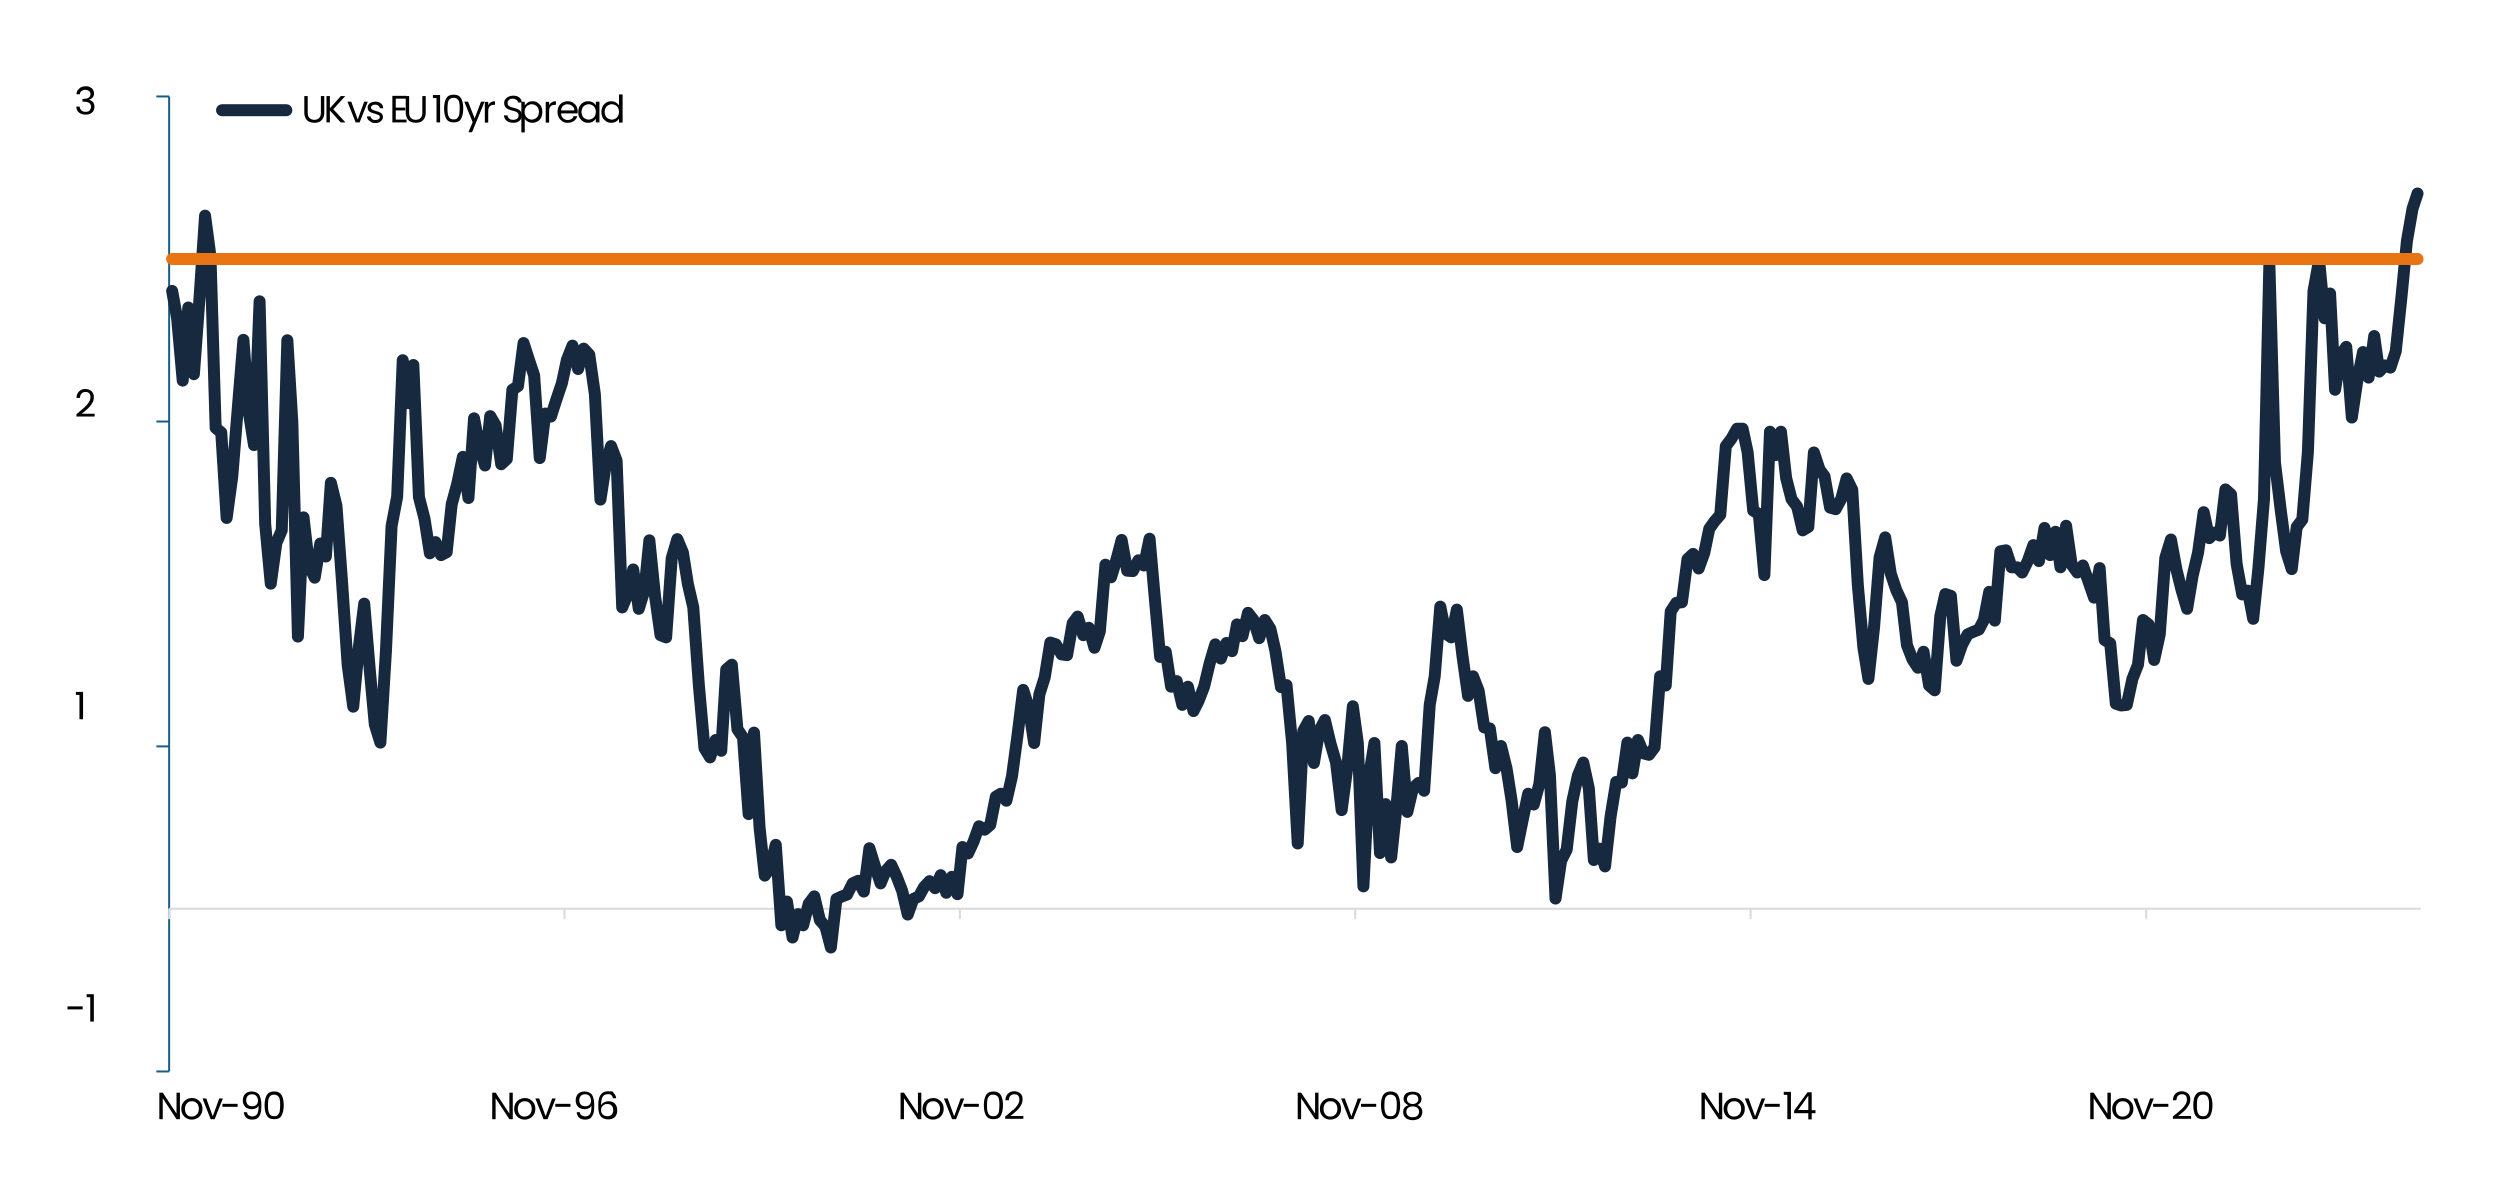<?xml version="1.0" encoding="UTF-8"?>
<svg id="Layer_1" xmlns="http://www.w3.org/2000/svg" version="1.1" viewBox="0 0 1252 600">
  <!-- Generator: Adobe Illustrator 29.2.1, SVG Export Plug-In . SVG Version: 2.1.0 Build 116)  -->
  <defs>
    <style>
      .st0 {
        stroke: #e97414;
        stroke-dasharray: 200025 114300;
      }

      .st0, .st1, .st2, .st3 {
        fill: none;
        stroke-linejoin: round;
      }

      .st0, .st2 {
        stroke-linecap: round;
        stroke-width: 6px;
      }

      .st1 {
        stroke: #d9d9d9;
      }

      .st2 {
        stroke: #16293f;
      }

      .st3 {
        stroke: #156082;
      }
    </style>
  </defs>
  <g id="Layer_11" data-name="Layer_1">
    <g>
      <line class="st3" x1="84.7" y1="536.6" x2="84.7" y2="48.3"/>
      <path class="st3" d="M78.3,536.6h6.4M78.3,373.8h6.4M78.3,211.1h6.4M78.3,48.3h6.4"/>
      <line class="st1" x1="84.7" y1="455.1" x2="1212.3" y2="455.1"/>
      <path class="st1" d="M84.7,455.1v5.2M282.7,455.1v5.2M480.7,455.1v5.2M678.7,455.1v5.2M876.7,455.1v5.2M1074.8,455.1v5.2"/>
      <polyline class="st2" points="86.2 145.7 88.7 159.4 91.5 190.6 94.3 154 97.1 187.4 99.9 149.4 102.7 108 105.4 128.4 108 214.3 110.8 216.6 113.5 259.4 116.3 238.8 119.1 204.3 121.9 170.2 124.7 207.1 127.2 222.9 130 150.9 132.8 262.4 135.6 292.3 138.4 271.9 141.1 265.6 143.9 170.4 146.4 211.4 149.2 318.8 152 259.1 154.8 283.4 157.6 289.3 160.4 272.2 163.2 278.7 165.7 241.8 168.5 253.3 171.3 291.5 174.1 332.9 176.9 353.9 179.6 325.1 182.4 302.3 185.2 335.7 187.7 362.8 190.5 371.9 193.3 325.7 196.1 263.5 198.9 248.7 201.7 180.4 204.5 201.9 207 182.8 209.8 248.9 212.6 259.8 215.3 277.1 218.1 271.5 220.9 278 223.7 276.5 226.2 252.6 229 242.2 231.8 228.8 234.6 249.4 237.4 209.5 240.2 224.2 242.9 233.1 245.5 208.4 248.2 213 251 232.5 253.8 229.9 256.6 195.2 259.4 193.4 262.2 171.8 264.7 179.6 267.5 188 270.3 229.4 273.1 207.1 275.9 208.6 278.6 200.2 281.4 191.9 283.9 180.2 286.7 173.1 289.5 184.8 292.3 174.6 295.1 177.6 297.9 197.3 300.7 250.2 303.5 232 306 223.4 308.8 230.7 311.6 304.2 314.3 297.7 317.1 285.2 319.9 304.9 322.7 295.8 325.2 270.6 328 298.2 330.8 318.1 333.6 319.2 336.4 279.5 339.2 270 342 276.7 344.5 292.5 347.2 304.2 350 343.3 352.8 374.7 355.6 379.3 358.4 370.6 361.2 376 363.7 335.3 366.5 332.9 369.3 365.2 372.1 369.3 374.9 407.7 377.6 366.9 380.4 414.6 383 438.5 385.7 434.6 388.5 423.1 391.3 463.4 394.1 451.5 396.9 469.5 399.7 457.8 402.2 463.4 405 452.6 407.8 448.9 410.6 460.8 413.4 464.1 416.1 474.5 418.9 450.2 421.7 448.9 424.2 448 427 442.4 429.8 441.1 432.6 446.5 435.4 424.8 438.2 433.9 441 442.4 443.5 436.3 446.3 433.1 449 438.9 451.8 446.1 454.6 458 457.4 450.2 460.2 448.9 462.7 444.3 465.5 441.3 468.3 444.8 471.1 438.3 473.9 447.1 476.7 439.1 479.5 447.8 482 424.2 484.8 427.4 487.5 421.6 490.3 413.8 493.1 415.5 495.9 413.1 498.7 399 501.2 397.5 504 401 506.8 388.8 509.6 368 512.4 345.5 515.2 354.3 517.9 372.1 520.5 347.8 523.2 339.2 526 321.8 528.8 322.7 531.6 327.7 534.4 328.1 537.2 312.1 539.7 308.8 542.5 318.1 545.3 314.4 548.1 324.4 550.8 316.2 553.6 282.8 556.4 289.1 559.2 280 561.7 270.4 564.5 285.8 567.3 286 570.1 280.6 572.9 283.2 575.7 269.8 578.5 301.6 581 329 583.8 326.4 586.5 343.9 589.3 341.1 592.1 353 594.9 343.9 597.7 356.1 600.2 351.1 603 343.9 605.8 332.2 608.6 322.7 611.4 329.8 614.2 322 617 326.1 619.5 312.7 622.2 318.6 625 306.9 627.8 310.5 630.6 319.6 633.4 310.5 636.2 314.9 638.7 325.9 641.5 344.1 644.3 343.1 647.1 372.1 649.9 422.4 652.7 366 655.4 361.1 658 382.1 660.7 366 663.5 360.6 666.3 372.3 669.1 381.9 671.9 405.7 674.7 384.5 677.5 353.7 680 372.1 682.8 443.9 685.6 388.8 688.3 372.1 691.1 427.2 693.9 402.7 696.7 429.4 699.2 405.7 702 373.6 704.8 406.6 707.6 394.7 710.4 392.1 713.2 396 716 353 718.5 338.7 721.3 303.8 724 317.3 726.8 319.2 729.6 305.3 732.4 328.5 735.2 348.5 737.7 338.7 740.5 345.9 743.3 364.3 746.1 364.8 748.9 384.7 751.7 373.6 754.5 384.9 757 400.8 759.8 424.2 762.5 410.9 765.3 397.5 768.1 402.9 770.9 392.7 773.7 366.7 776.2 388.2 779 450 781.8 431.1 784.6 425.5 787.4 401.4 790.2 388.4 792.9 381.9 795.7 394.9 798.2 430.7 801 425 803.8 433.9 806.6 408.8 809.4 391.6 812.2 391.9 815 371.9 817.5 387.3 820.3 370.6 823.1 377.3 825.8 378 828.6 374.3 831.4 338.7 834.2 343.3 836.7 306.2 839.5 301.9 842.3 301.6 845.1 280 847.9 277.4 850.7 284.7 853.5 276.9 856 264.8 858.8 260.9 861.5 257.8 864.3 223.4 867.1 219.7 869.9 214.7 872.7 214.7 875.2 226.4 878 255.7 880.8 257.4 883.6 288 886.4 216.2 889.2 227.9 891.9 216.2 894.5 239.4 897.2 250 900 253.7 902.8 265.6 905.6 263.9 908.4 226.6 911.2 235.1 913.7 238.5 916.5 254.2 919.3 255 922.1 249.8 924.8 239.6 927.6 245.3 930.4 293 933.2 324.4 935.7 340 938.5 314.4 941.3 279.1 944.1 269.1 946.9 287.3 949.7 295.6 952.5 301.6 955 323.1 957.8 330.3 960.5 334.4 963.3 326.4 966.1 343.3 968.9 345.7 971.7 308.6 974.2 297.5 977 298.4 979.8 330.9 982.6 322.9 985.4 317.7 988.2 316.4 991 315.3 993.5 310.5 996.2 296.4 999 310.8 1001.8 276.1 1004.6 275.6 1007.4 284.1 1010.2 284.1 1012.7 286.7 1015.5 281 1018.3 273 1021.1 281 1023.9 264.4 1026.7 278 1029.4 266.3 1031.9 284.1 1034.7 263.3 1037.5 282.8 1040.3 286.7 1043.1 283.2 1045.9 291.2 1048.7 299.3 1051.5 284.5 1054 320.5 1056.8 322.2 1059.6 352.4 1062.3 353.3 1065.1 353 1067.9 340 1070.7 332.9 1073.2 310.5 1076 312.7 1078.8 330.5 1081.6 317.7 1084.4 279.3 1087.2 270.2 1090 285.4 1092.5 295.4 1095.3 304.9 1098.1 288.2 1100.8 276.7 1103.6 256.5 1106.4 269.5 1109.2 266.7 1111.7 268.2 1114.5 245.1 1117.3 247.6 1120.1 282.4 1122.9 297.7 1125.7 295.8 1128.4 309.9 1131 284.7 1133.8 250 1136.5 132.1 1139.3 231.6 1142.1 254.8 1144.9 276.1 1147.7 285 1150.2 263.9 1153 260.2 1155.8 226.4 1158.6 145.7 1161.4 130.3 1164.2 159.4 1166.9 147 1169.4 195.2 1172.2 177.6 1175 173.7 1177.8 209.1 1180.6 190.2 1183.4 176.3 1186.2 189.1 1189 168.3 1191.5 186.1 1194.3 183 1197.1 184.1 1199.8 175.9 1202.6 149.2 1205.4 120.6 1208.2 104.5 1210.7 96.9"/>
      <polyline class="st0" points="86.2 129.7 88.7 129.7 91.5 129.7 94.3 129.7 97.1 129.7 99.9 129.7 102.7 129.7 105.4 129.7 108 129.7 110.8 129.7 113.5 129.7 116.3 129.7 119.1 129.7 121.9 129.7 124.7 129.7 127.2 129.7 130 129.7 132.8 129.7 135.6 129.7 138.4 129.7 141.1 129.7 143.9 129.7 146.4 129.7 149.2 129.7 152 129.7 154.8 129.7 157.6 129.7 160.4 129.7 163.2 129.7 165.7 129.7 168.5 129.7 171.3 129.7 174.1 129.7 176.9 129.7 179.6 129.7 182.4 129.7 185.2 129.7 187.7 129.7 190.5 129.7 193.3 129.7 196.1 129.7 198.9 129.7 201.7 129.7 204.5 129.7 207 129.7 209.8 129.7 212.6 129.7 215.3 129.7 218.1 129.7 220.9 129.7 223.7 129.7 226.2 129.7 229 129.7 231.8 129.7 234.6 129.7 237.4 129.7 240.2 129.7 242.9 129.7 245.5 129.7 248.2 129.7 251 129.7 253.8 129.7 256.6 129.7 259.4 129.7 262.2 129.7 264.7 129.7 267.5 129.7 270.3 129.7 273.1 129.7 275.9 129.7 278.6 129.7 281.4 129.7 283.9 129.7 286.7 129.7 289.5 129.7 292.3 129.7 295.1 129.7 297.9 129.7 300.7 129.7 303.5 129.7 306 129.7 308.8 129.7 311.6 129.7 314.3 129.7 317.1 129.7 319.9 129.7 322.7 129.7 325.2 129.7 328 129.7 330.8 129.7 333.6 129.7 336.4 129.7 339.2 129.7 342 129.7 344.5 129.7 347.2 129.7 350 129.7 352.8 129.7 355.6 129.7 358.4 129.7 361.2 129.7 363.7 129.7 366.5 129.7 369.3 129.7 372.1 129.7 374.9 129.7 377.6 129.7 380.4 129.7 383 129.7 385.7 129.7 388.5 129.7 391.3 129.7 394.1 129.7 396.9 129.7 399.7 129.7 402.2 129.7 405 129.7 407.8 129.7 410.6 129.7 413.4 129.7 416.1 129.7 418.9 129.7 421.7 129.7 424.2 129.7 427 129.7 429.8 129.7 432.6 129.7 435.4 129.7 438.2 129.7 441 129.7 443.5 129.7 446.3 129.7 449 129.7 451.8 129.7 454.6 129.7 457.4 129.7 460.2 129.7 462.7 129.7 465.5 129.7 468.3 129.7 471.1 129.7 473.9 129.7 476.7 129.7 479.5 129.7 482 129.7 484.8 129.7 487.5 129.7 490.3 129.7 493.1 129.7 495.9 129.7 498.7 129.7 501.2 129.7 504 129.7 506.8 129.7 509.6 129.7 512.4 129.7 515.2 129.7 517.9 129.7 520.5 129.7 523.2 129.7 526 129.7 528.8 129.7 531.6 129.7 534.4 129.7 537.2 129.7 539.7 129.7 542.5 129.7 545.3 129.7 548.1 129.7 550.8 129.7 553.6 129.7 556.4 129.7 559.2 129.7 561.7 129.7 564.5 129.7 567.3 129.7 570.1 129.7 572.9 129.7 575.7 129.7 578.5 129.7 581 129.7 583.8 129.7 586.5 129.7 589.3 129.7 592.1 129.7 594.9 129.7 597.7 129.7 600.2 129.7 603 129.7 605.8 129.7 608.6 129.7 611.4 129.7 614.2 129.7 617 129.7 619.5 129.7 622.2 129.7 625 129.7 627.8 129.7 630.6 129.7 633.4 129.7 636.2 129.7 638.7 129.7 641.5 129.7 644.3 129.7 647.1 129.7 649.9 129.7 652.7 129.7 655.4 129.7 658 129.7 660.7 129.7 663.5 129.7 666.3 129.7 669.1 129.7 671.9 129.7 674.7 129.7 677.5 129.7 680 129.7 682.8 129.7 685.6 129.7 688.3 129.7 691.1 129.7 693.9 129.7 696.7 129.7 699.2 129.7 702 129.7 704.8 129.7 707.6 129.7 710.4 129.7 713.2 129.7 716 129.7 718.5 129.7 721.3 129.7 724 129.7 726.8 129.7 729.6 129.7 732.4 129.7 735.2 129.7 737.7 129.7 740.5 129.7 743.3 129.7 746.1 129.7 748.9 129.7 751.7 129.7 754.5 129.7 757 129.7 759.8 129.7 762.5 129.7 765.3 129.7 768.1 129.7 770.9 129.7 773.7 129.7 776.2 129.7 779 129.7 781.8 129.7 784.6 129.7 787.4 129.7 790.2 129.7 792.9 129.7 795.7 129.7 798.2 129.7 801 129.7 803.8 129.7 806.6 129.7 809.4 129.7 812.2 129.7 815 129.7 817.5 129.7 820.3 129.7 823.1 129.7 825.8 129.7 828.6 129.7 831.4 129.7 834.2 129.7 836.7 129.7 839.5 129.7 842.3 129.7 845.1 129.7 847.9 129.7 850.7 129.7 853.5 129.7 856 129.7 858.8 129.7 861.5 129.7 864.3 129.7 867.1 129.7 869.9 129.7 872.7 129.7 875.2 129.7 878 129.7 880.8 129.7 883.6 129.7 886.4 129.7 889.2 129.7 891.9 129.7 894.5 129.7 897.2 129.7 900 129.7 902.8 129.7 905.6 129.7 908.4 129.7 911.2 129.7 913.7 129.7 916.5 129.7 919.3 129.7 922.1 129.7 924.8 129.7 927.6 129.7 930.4 129.7 933.2 129.7 935.7 129.7 938.5 129.7 941.3 129.7 944.1 129.7 946.9 129.7 949.7 129.7 952.5 129.7 955 129.7 957.8 129.7 960.5 129.7 963.3 129.7 966.1 129.7 968.9 129.7 971.7 129.7 974.2 129.7 977 129.7 979.8 129.7 982.6 129.7 985.4 129.7 988.2 129.7 991 129.7 993.5 129.7 996.2 129.7 999 129.7 1001.8 129.7 1004.6 129.7 1007.4 129.7 1010.2 129.7 1012.7 129.7 1015.5 129.7 1018.3 129.7 1021.1 129.7 1023.9 129.7 1026.7 129.7 1029.4 129.7 1031.9 129.7 1034.7 129.7 1037.5 129.7 1040.3 129.7 1043.1 129.7 1045.9 129.7 1048.7 129.7 1051.5 129.7 1054 129.7 1056.8 129.7 1059.6 129.7 1062.3 129.7 1065.1 129.7 1067.9 129.7 1070.7 129.7 1073.2 129.7 1076 129.7 1078.8 129.7 1081.6 129.7 1084.4 129.7 1087.2 129.7 1090 129.7 1092.5 129.7 1095.3 129.7 1098.1 129.7 1100.8 129.7 1103.6 129.7 1106.4 129.7 1109.2 129.7 1111.7 129.7 1114.5 129.7 1117.3 129.7 1120.1 129.7 1122.9 129.7 1125.7 129.7 1128.4 129.7 1131 129.7 1133.8 129.7 1136.5 129.7 1139.3 129.7 1142.1 129.7 1144.9 129.7 1147.7 129.7 1150.2 129.7 1153 129.7 1155.8 129.7 1158.6 129.7 1161.4 129.7 1164.2 129.7 1166.9 129.7 1169.4 129.7 1172.2 129.7 1175 129.7 1177.8 129.7 1180.6 129.7 1183.4 129.7 1186.2 129.7 1189 129.7 1191.5 129.7 1194.3 129.7 1197.1 129.7 1199.8 129.7 1202.6 129.7 1205.4 129.7 1208.2 129.7 1210.7 129.7"/>
    </g>
    <g>
      <path d="M41.4,504v1.5h-7.6v-1.5h7.6Z"/>
      <path d="M43.4,499.5v-1.6h3.6v13.7h-1.8v-12.2h-1.8Z"/>
    </g>
    <path d="M38,348.1v-1.6h3.6v13.7h-1.8v-12.2h-1.8Z"/>
    <path d="M42.1,204.2c.9-.8,1.7-1.7,2.3-2.6.6-.9.9-1.8.9-2.7s-.2-1.5-.6-1.9c-.4-.5-1-.7-1.9-.7s-1.5.3-2,.8-.7,1.3-.8,2.2h-1.7c0-1.4.5-2.5,1.3-3.3.8-.8,1.9-1.2,3.1-1.2s2.3.4,3.1,1.1,1.2,1.7,1.2,3-.3,2.1-.9,3.1c-.6,1-1.3,1.9-2.1,2.6s-1.8,1.6-3.1,2.6h6.5v1.4h-9.1v-1.2c1.6-1.3,2.9-2.4,3.8-3.2h0Z"/>
    <path d="M39.8,44.2c.8-.7,1.9-1,3.2-1s1.6.2,2.2.5,1.1.7,1.4,1.3.5,1.1.5,1.8-.2,1.5-.7,2c-.5.6-1,.9-1.8,1.1h0c.8.3,1.5.7,2,1.3.5.6.7,1.4.7,2.3s-.2,1.4-.5,2c-.3.6-.8,1-1.5,1.4s-1.5.5-2.4.5c-1.3,0-2.4-.3-3.3-1-.9-.7-1.3-1.7-1.4-3h1.7c0,.8.4,1.4.9,1.9s1.2.7,2.1.7,1.6-.2,2-.7.7-1.1.7-1.8-.3-1.6-1-2-1.6-.6-2.9-.6h-.4v-1.4h.5c1.2,0,2-.2,2.6-.6.6-.4.9-1,.9-1.7s-.2-1.2-.7-1.6-1.1-.6-1.9-.6-1.4.2-1.9.6c-.5.4-.8,1-.8,1.6h-1.7c0-1.2.5-2.1,1.3-2.7h0Z"/>
    <g>
      <path d="M90.1,560.5h-1.7l-6.9-10.5v10.5h-1.7v-13.3h1.7l6.9,10.5v-10.5h1.7v13.3Z"/>
      <path d="M93.4,560c-.8-.4-1.4-1.1-1.9-1.9s-.7-1.8-.7-2.8.2-2,.7-2.8,1.1-1.4,1.9-1.9,1.7-.7,2.7-.7,1.9.2,2.7.7,1.4,1.1,1.9,1.9.7,1.8.7,2.8-.2,2-.7,2.8c-.5.8-1.1,1.5-1.9,1.9s-1.7.7-2.7.7-1.9-.2-2.7-.7ZM97.8,558.7c.5-.3,1-.7,1.3-1.3s.5-1.3.5-2.1-.2-1.5-.5-2.1c-.3-.6-.8-1-1.3-1.3-.5-.3-1.1-.4-1.7-.4s-1.2.1-1.7.4-.9.7-1.3,1.3c-.3.6-.5,1.3-.5,2.1s.2,1.6.5,2.2c.3.6.7,1,1.2,1.3s1.1.4,1.7.4,1.2-.2,1.8-.4Z"/>
      <path d="M106.6,558.9l3.2-8.8h1.8l-4.1,10.4h-2l-4.1-10.4h1.9l3.2,8.8h0Z"/>
      <path d="M119,552.8v1.5h-7.6v-1.5h7.6Z"/>
      <path d="M124.6,558.5c.5.4,1.1.6,1.9.6s1.8-.4,2.3-1.2.7-2.2.7-4.2c-.3.6-.7,1-1.3,1.3-.6.3-1.3.5-2.1.5s-1.6-.2-2.3-.5-1.2-.9-1.6-1.5c-.4-.7-.6-1.5-.6-2.4,0-1.3.4-2.5,1.2-3.3s1.9-1.2,3.3-1.2,3,.6,3.7,1.7c.7,1.2,1.1,2.9,1.1,5.2s-.1,2.9-.4,4c-.3,1-.8,1.8-1.4,2.4-.7.5-1.6.8-2.8.8s-2.3-.3-3-1c-.7-.7-1.1-1.6-1.2-2.7h1.6c.1.7.4,1.3.9,1.7h0ZM128.4,553.3c.5-.5.8-1.2.8-2.1s-.3-1.7-.8-2.3-1.3-.9-2.2-.9-1.6.3-2.1.8-.8,1.3-.8,2.2.3,1.7.8,2.2c.5.6,1.3.8,2.3.8s1.5-.3,2.1-.8h0Z"/>
      <path d="M133.6,548.4c.7-1.2,1.9-1.8,3.7-1.8s3,.6,3.7,1.8,1.1,2.9,1.1,5.1-.4,3.9-1.1,5.2-1.9,1.8-3.7,1.8-3-.6-3.7-1.8c-.7-1.2-1.1-3-1.1-5.2s.4-3.9,1.1-5.1ZM140.1,550.7c-.1-.8-.4-1.4-.9-1.8s-1.1-.7-1.9-.7-1.5.2-2,.7c-.4.5-.8,1.1-.9,1.8s-.2,1.7-.2,2.8,0,2.1.2,2.9.4,1.4.9,1.9,1.1.7,2,.7,1.5-.2,1.9-.7c.4-.5.8-1.1.9-1.9s.2-1.7.2-2.9,0-2-.2-2.8Z"/>
    </g>
    <g>
      <path d="M256.8,560.5h-1.7l-6.9-10.5v10.5h-1.7v-13.3h1.7l6.9,10.5v-10.5h1.7v13.3Z"/>
      <path d="M260.1,560c-.8-.4-1.4-1.1-1.9-1.9-.5-.8-.7-1.8-.7-2.8s.2-2,.7-2.8,1.1-1.4,1.9-1.9c.8-.4,1.7-.7,2.7-.7s1.9.2,2.7.7,1.4,1.1,1.9,1.9c.5.8.7,1.8.7,2.8s-.2,2-.7,2.8c-.5.8-1.1,1.5-1.9,1.9s-1.7.7-2.7.7-1.9-.2-2.6-.7h0ZM264.5,558.7c.5-.3,1-.7,1.3-1.3s.5-1.3.5-2.1-.2-1.5-.5-2.1c-.3-.6-.8-1-1.3-1.3s-1.1-.4-1.7-.4-1.2.1-1.7.4-1,.7-1.3,1.3c-.3.6-.5,1.3-.5,2.1s.2,1.6.5,2.2c.3.6.7,1,1.2,1.3s1.1.4,1.7.4,1.2-.2,1.8-.4h0Z"/>
      <path d="M273.3,558.9l3.2-8.8h1.8l-4.1,10.4h-2l-4.1-10.4h1.9l3.2,8.8Z"/>
      <path d="M285.7,552.8v1.5h-7.6v-1.5h7.6Z"/>
      <path d="M291.3,558.5c.5.4,1.1.6,1.9.6s1.8-.4,2.3-1.2.7-2.2.7-4.2c-.3.6-.7,1-1.3,1.3s-1.3.5-2.1.5-1.6-.2-2.3-.5-1.2-.9-1.6-1.5c-.4-.7-.6-1.5-.6-2.4,0-1.3.4-2.5,1.2-3.3.8-.8,1.9-1.2,3.3-1.2s3,.6,3.7,1.7c.7,1.2,1.1,2.9,1.1,5.2s-.1,2.9-.4,4c-.3,1-.8,1.8-1.4,2.4-.7.5-1.6.8-2.8.8s-2.3-.3-3-1c-.7-.7-1.1-1.6-1.2-2.7h1.6c.1.7.4,1.3.9,1.7h0ZM295.2,553.3c.5-.5.8-1.2.8-2.1s-.3-1.7-.8-2.3-1.3-.9-2.2-.9-1.6.3-2.1.8-.8,1.3-.8,2.2.3,1.7.8,2.2c.5.6,1.3.8,2.3.8s1.5-.3,2.1-.8h0Z"/>
      <path d="M304.3,548c-1.1,0-2,.4-2.5,1.3s-.8,2.3-.8,4.3c.3-.7.8-1.2,1.5-1.5.7-.4,1.4-.6,2.3-.6,1.3,0,2.4.4,3.1,1.2.8.8,1.2,1.9,1.2,3.4s-.2,1.6-.5,2.3c-.3.7-.8,1.2-1.5,1.6-.7.4-1.5.6-2.5.6s-2.3-.3-3.1-.9-1.2-1.4-1.5-2.4c-.3-1-.4-2.3-.4-3.8,0-4.7,1.6-7,4.9-7s2.2.3,2.9,1,1.1,1.5,1.2,2.5h-1.6c-.3-1.4-1.1-2.1-2.6-2.1h0ZM302.7,553.2c-.5.2-.9.6-1.2,1-.3.5-.5,1-.5,1.6,0,1,.3,1.8.8,2.3s1.4.9,2.4.9,1.6-.3,2.1-.8.8-1.3.8-2.2-.2-1.8-.8-2.3c-.5-.6-1.2-.8-2.2-.8s-1.1.1-1.5.3h0Z"/>
    </g>
    <g>
      <path d="M461.4,560.5h-1.7l-7-10.5v10.5h-1.7v-13.3h1.7l7,10.5v-10.5h1.7v13.3Z"/>
      <path d="M464.6,560c-.8-.4-1.4-1.1-1.9-1.9-.5-.8-.7-1.8-.7-2.8s.2-2,.7-2.8,1.1-1.4,1.9-1.9c.8-.4,1.7-.7,2.7-.7s1.9.2,2.7.7,1.4,1.1,1.9,1.9c.5.8.7,1.8.7,2.8s-.2,2-.7,2.8c-.5.8-1.1,1.5-1.9,1.9s-1.7.7-2.7.7-1.9-.2-2.6-.7h0ZM469,558.7c.5-.3,1-.7,1.3-1.3s.5-1.3.5-2.1-.2-1.5-.5-2.1c-.3-.6-.8-1-1.3-1.3s-1.1-.4-1.7-.4-1.2.1-1.7.4-1,.7-1.3,1.3c-.3.6-.5,1.3-.5,2.1s.2,1.6.5,2.2c.3.6.7,1,1.2,1.3s1.1.4,1.7.4,1.2-.2,1.8-.4h0Z"/>
      <path d="M477.9,558.9l3.2-8.8h1.8l-4.1,10.4h-2l-4.1-10.4h1.9l3.2,8.8Z"/>
      <path d="M490.2,552.8v1.5h-7.6v-1.5h7.6Z"/>
      <path d="M493.8,548.4c.7-1.2,2-1.8,3.7-1.8s3,.6,3.7,1.8,1.1,2.9,1.1,5.1-.4,3.9-1.1,5.2-1.9,1.8-3.7,1.8-3-.6-3.7-1.8c-.7-1.2-1.1-3-1.1-5.2s.4-3.9,1.1-5.1ZM500.3,550.7c-.1-.8-.4-1.4-.9-1.8s-1.1-.7-2-.7-1.5.2-2,.7c-.5.5-.8,1.1-.9,1.8s-.2,1.7-.2,2.8,0,2.1.2,2.9.4,1.4.9,1.9,1.1.7,2,.7,1.5-.2,2-.7c.5-.5.8-1.1.9-1.9s.2-1.7.2-2.9,0-2-.2-2.8Z"/>
      <path d="M507.3,556c.9-.8,1.7-1.7,2.3-2.6.6-.9.9-1.8.9-2.7s-.2-1.5-.6-2c-.4-.5-1-.7-1.9-.7s-1.5.3-2,.8c-.5.5-.7,1.3-.8,2.2h-1.7c0-1.4.5-2.5,1.3-3.3.8-.8,1.9-1.2,3.1-1.2s2.3.4,3.1,1.1c.8.7,1.1,1.7,1.1,3s-.3,2.1-.9,3.1-1.3,1.9-2.1,2.6-1.8,1.6-3.1,2.6h6.5v1.4h-9.1v-1.2c1.6-1.3,2.9-2.3,3.8-3.2h0Z"/>
    </g>
    <g>
      <path d="M660.3,560.5h-1.7l-7-10.5v10.5h-1.7v-13.3h1.7l7,10.5v-10.5h1.7v13.3Z"/>
      <path d="M663.6,560c-.8-.4-1.4-1.1-1.9-1.9s-.7-1.8-.7-2.8.2-2,.7-2.8,1.1-1.4,1.9-1.9,1.7-.7,2.7-.7,1.9.2,2.7.7,1.4,1.1,1.9,1.9.7,1.8.7,2.8-.2,2-.7,2.8c-.5.8-1.1,1.5-1.9,1.9s-1.7.7-2.7.7-1.9-.2-2.7-.7ZM668,558.7c.5-.3,1-.7,1.3-1.3s.5-1.3.5-2.1-.2-1.5-.5-2.1c-.3-.6-.8-1-1.3-1.3s-1.1-.4-1.7-.4-1.2.1-1.7.4-1,.7-1.3,1.3c-.3.6-.5,1.3-.5,2.1s.2,1.6.5,2.2c.3.6.7,1,1.2,1.3s1.1.4,1.7.4,1.2-.2,1.8-.4h0Z"/>
      <path d="M676.8,558.9l3.2-8.8h1.8l-4.1,10.4h-2l-4.1-10.4h1.9l3.2,8.8h0Z"/>
      <path d="M689.2,552.8v1.5h-7.6v-1.5h7.6Z"/>
      <path d="M692.7,548.4c.7-1.2,2-1.8,3.7-1.8s3,.6,3.7,1.8,1.1,2.9,1.1,5.1-.4,3.9-1.1,5.2-1.9,1.8-3.7,1.8-3-.6-3.7-1.8c-.7-1.2-1.1-3-1.1-5.2s.3-3.9,1.1-5.1ZM699.3,550.7c-.2-.8-.4-1.4-.9-1.8s-1.1-.7-2-.7-1.5.2-2,.7c-.5.5-.8,1.1-.9,1.8s-.2,1.7-.2,2.8,0,2.1.2,2.9.4,1.4.9,1.9,1.1.7,2,.7,1.5-.2,2-.7c.5-.5.8-1.1.9-1.9s.2-1.7.2-2.9,0-2-.2-2.8Z"/>
      <path d="M703.5,552.2c-.4-.5-.6-1.2-.6-1.9s.2-1.3.5-1.8.8-1,1.5-1.3c.7-.3,1.5-.5,2.5-.5s1.8.2,2.5.5,1.2.8,1.5,1.3.5,1.2.5,1.8-.2,1.4-.6,1.9-.9,1-1.6,1.2c.8.2,1.4.7,1.9,1.3.5.6.7,1.3.7,2.2s-.2,1.5-.6,2.2-1,1.1-1.7,1.4c-.7.3-1.6.5-2.5.5s-1.8-.2-2.5-.5c-.7-.3-1.3-.8-1.7-1.4-.4-.6-.6-1.3-.6-2.2s.2-1.6.7-2.2c.5-.6,1.1-1,1.9-1.2-.7-.3-1.2-.7-1.6-1.2h0ZM705.2,554.8c-.6.4-.9,1.1-.9,2s.3,1.5.9,2,1.3.7,2.3.7,1.8-.2,2.3-.7.9-1.2.9-2-.3-1.5-.9-2-1.3-.7-2.3-.7-1.7.2-2.3.7h0ZM709.6,548.7c-.5-.4-1.2-.6-2.1-.6s-1.6.2-2.1.6-.8,1-.8,1.8.3,1.3.8,1.7c.5.4,1.2.7,2,.7s1.5-.2,2.1-.7c.5-.4.8-1,.8-1.7s-.2-1.4-.8-1.8h0Z"/>
    </g>
    <g>
      <path d="M862.5,560.5h-1.7l-7-10.5v10.5h-1.7v-13.3h1.7l7,10.5v-10.5h1.7v13.3Z"/>
      <path d="M865.8,560c-.8-.4-1.4-1.1-1.9-1.9s-.7-1.8-.7-2.8.2-2,.7-2.8,1.1-1.4,1.9-1.9,1.7-.7,2.7-.7,1.9.2,2.7.7,1.4,1.1,1.9,1.9.7,1.8.7,2.8-.2,2-.7,2.8c-.5.8-1.1,1.5-1.9,1.9s-1.7.7-2.7.7-1.9-.2-2.7-.7ZM870.2,558.7c.5-.3,1-.7,1.3-1.3s.5-1.3.5-2.1-.2-1.5-.5-2.1c-.3-.6-.8-1-1.3-1.3s-1.1-.4-1.7-.4-1.2.1-1.7.4-1,.7-1.3,1.3c-.3.6-.5,1.3-.5,2.1s.2,1.6.5,2.2c.3.6.7,1,1.2,1.3s1.1.4,1.7.4,1.2-.2,1.8-.4h0Z"/>
      <path d="M879,558.9l3.2-8.8h1.8l-4.1,10.4h-2l-4.1-10.4h1.9l3.2,8.8h0Z"/>
      <path d="M891.3,552.8v1.5h-7.6v-1.5h7.6Z"/>
      <path d="M893.3,548.4v-1.6h3.6v13.7h-1.8v-12.2h-1.8Z"/>
      <path d="M898.5,557.5v-1.3l6.7-9.2h2.1v9h1.9v1.5h-1.9v3.1h-1.7v-3.1h-7,0ZM905.6,548.7l-5.1,7.2h5.1v-7.2Z"/>
    </g>
    <g>
      <path d="M1057.1,560.5h-1.7l-6.9-10.5v10.5h-1.7v-13.3h1.7l6.9,10.5v-10.5h1.7v13.3Z"/>
      <path d="M1060.4,560c-.8-.4-1.4-1.1-1.9-1.9s-.7-1.8-.7-2.8.2-2,.7-2.8,1.1-1.4,1.9-1.9,1.7-.7,2.7-.7,1.9.2,2.7.7,1.4,1.1,1.9,1.9.7,1.8.7,2.8-.2,2-.7,2.8c-.5.8-1.1,1.5-1.9,1.9s-1.7.7-2.7.7-1.9-.2-2.7-.7ZM1064.8,558.7c.5-.3,1-.7,1.3-1.3s.5-1.3.5-2.1-.2-1.5-.5-2.1c-.3-.6-.8-1-1.3-1.3s-1.1-.4-1.7-.4-1.2.1-1.7.4-.9.7-1.3,1.3c-.3.6-.5,1.3-.5,2.1s.2,1.6.5,2.2c.3.6.7,1,1.2,1.3s1.1.4,1.7.4,1.2-.2,1.8-.4h0Z"/>
      <path d="M1073.6,558.9l3.2-8.8h1.8l-4.1,10.4h-2l-4.1-10.4h1.9l3.2,8.8Z"/>
      <path d="M1085.9,552.8v1.5h-7.6v-1.5h7.6Z"/>
      <path d="M1092,556c.9-.8,1.7-1.7,2.3-2.6.6-.9.9-1.8.9-2.7s-.2-1.5-.6-2c-.4-.5-1-.7-1.9-.7s-1.5.3-2,.8c-.5.5-.7,1.3-.8,2.2h-1.7c0-1.4.5-2.5,1.3-3.3.8-.8,1.9-1.2,3.1-1.2s2.3.4,3.1,1.1c.8.7,1.2,1.7,1.2,3s-.3,2.1-.9,3.1c-.6,1-1.3,1.9-2.1,2.6s-1.8,1.6-3.1,2.6h6.5v1.4h-9.1v-1.2c1.6-1.3,2.9-2.3,3.8-3.2h0Z"/>
      <path d="M1099.5,548.4c.7-1.2,1.9-1.8,3.7-1.8s3,.6,3.7,1.8,1.1,2.9,1.1,5.1-.4,3.9-1.1,5.2-1.9,1.8-3.7,1.8-3-.6-3.7-1.8c-.7-1.2-1.1-3-1.1-5.2s.3-3.9,1.1-5.1ZM1106.1,550.7c-.2-.8-.4-1.4-.9-1.8-.4-.5-1.1-.7-1.9-.7s-1.5.2-2,.7c-.4.5-.8,1.1-.9,1.8s-.2,1.7-.2,2.8,0,2.1.2,2.9.4,1.4.9,1.9c.4.5,1.1.7,2,.7s1.5-.2,1.9-.7c.4-.5.8-1.1.9-1.9s.2-1.7.2-2.9,0-2-.2-2.8Z"/>
    </g>
    <line class="st2" x1="111.2" y1="55.2" x2="143.4" y2="55.2"/>
    <g>
      <path d="M154.1,48.1v8.4c0,1.2.3,2,.9,2.6.6.6,1.4.9,2.4.9s1.8-.3,2.4-.9c.6-.6.9-1.4.9-2.6v-8.4h1.7v8.4c0,1.1-.2,2-.7,2.8-.4.8-1,1.3-1.8,1.7s-1.6.5-2.5.5-1.8-.2-2.5-.5-1.4-.9-1.8-1.7c-.4-.8-.7-1.7-.7-2.8v-8.4h1.8Z"/>
      <path d="M170.6,61.3l-5.4-6v6h-1.7v-13.2h1.7v6.1l5.5-6.1h2.2l-6,6.6,6.1,6.6s-2.3,0-2.3,0Z"/>
      <path d="M179.2,59.7l3.2-8.8h1.8l-4.1,10.4h-2l-4.1-10.4h1.9l3.2,8.8Z"/>
      <path d="M185.9,61.1c-.6-.3-1.1-.7-1.5-1.1-.4-.5-.6-1-.6-1.7h1.8c0,.5.3.9.7,1.3s1,.5,1.7.5,1.2-.2,1.6-.4c.4-.3.6-.7.6-1.1s-.2-.8-.6-1c-.4-.2-1-.4-1.9-.7-.8-.2-1.4-.4-1.9-.6s-.9-.5-1.2-.9c-.4-.4-.5-1-.5-1.6s.2-1,.5-1.5c.3-.4.8-.8,1.4-1s1.2-.4,2-.4c1.1,0,2.1.3,2.8.9.7.6,1.1,1.4,1.1,2.4h-1.7c0-.5-.3-1-.7-1.3-.4-.3-.9-.5-1.6-.5s-1.1.1-1.5.4c-.4.3-.6.6-.6,1s.1.6.3.8.5.4.8.5c.3.1.8.3,1.4.5.8.2,1.4.4,1.8.6.5.2.9.5,1.2.9.3.4.5.9.5,1.5,0,.6-.2,1.1-.5,1.5s-.8.8-1.3,1.1-1.2.4-2,.4-1.5-.1-2.1-.4h0Z"/>
      <path d="M198.2,49.5v4.4h4.8v1.4h-4.8v4.6h5.4v1.4h-7.1v-13.3h7.1v1.4h-5.4Z"/>
      <path d="M204.9,48.1v8.4c0,1.2.3,2,.9,2.6.6.6,1.4.9,2.4.9s1.8-.3,2.4-.9c.6-.6.9-1.4.9-2.6v-8.4h1.7v8.4c0,1.1-.2,2-.7,2.8-.4.8-1,1.3-1.8,1.7s-1.6.5-2.5.5-1.8-.2-2.5-.5-1.4-.9-1.8-1.7c-.4-.8-.7-1.7-.7-2.8v-8.4h1.8Z"/>
      <path d="M216.8,49.2v-1.6h3.6v13.7h-1.8v-12.2h-1.8Z"/>
      <path d="M223.5,49.2c.7-1.2,1.9-1.8,3.7-1.8s3,.6,3.7,1.8,1.1,2.9,1.1,5.1-.4,3.9-1.1,5.2-1.9,1.8-3.7,1.8-3-.6-3.7-1.8-1.1-3-1.1-5.2.4-3.9,1.1-5.1ZM230,51.5c-.1-.8-.4-1.4-.9-1.8-.4-.5-1.1-.7-1.9-.7s-1.5.2-2,.7-.8,1.1-.9,1.8-.2,1.7-.2,2.8,0,2.1.2,2.9.4,1.4.9,1.9,1.1.7,2,.7,1.5-.2,1.9-.7.8-1.1.9-1.9.2-1.7.2-2.9,0-2-.2-2.8Z"/>
      <path d="M242.7,50.9l-6.3,15.3h-1.8l2.1-5-4.2-10.3h1.9l3.3,8.4,3.2-8.4h1.8Z"/>
      <path d="M245.8,51.2c.6-.3,1.2-.5,2.1-.5v1.8h-.5c-1.9,0-2.9,1-2.9,3.2v5.7h-1.7v-10.4h1.7v1.7c.3-.6.7-1.1,1.3-1.4h0Z"/>
      <path d="M254.6,61c-.7-.3-1.2-.7-1.6-1.3s-.6-1.2-.6-1.9h1.8c0,.6.3,1.1.8,1.6.4.4,1.1.6,2,.6s1.5-.2,2-.6.7-.9.7-1.6-.1-.9-.4-1.2c-.3-.3-.6-.6-1-.7-.4-.2-1-.3-1.7-.5-.9-.2-1.6-.5-2.1-.7-.5-.2-1-.6-1.4-1.1-.4-.5-.6-1.1-.6-2s.2-1.4.6-1.9.9-1,1.6-1.3,1.4-.5,2.3-.5c1.2,0,2.3.3,3,.9.8.6,1.2,1.4,1.3,2.5h-1.9c0-.5-.3-1-.8-1.3s-1.1-.6-1.9-.6-1.3.2-1.8.6c-.5.4-.7.9-.7,1.6s.1.9.4,1.2c.3.3.6.5,1,.7.4.2,1,.3,1.7.5.9.2,1.6.5,2.1.7s1,.6,1.4,1.1c.4.5.6,1.2.6,2s-.2,1.2-.5,1.8-.9,1-1.5,1.4c-.7.4-1.5.5-2.4.5s-1.7-.2-2.4-.5h0Z"/>
      <path d="M264.3,51.3c.7-.4,1.5-.6,2.4-.6s1.8.2,2.5.7,1.4,1.1,1.8,1.9.6,1.7.6,2.8-.2,2-.6,2.8-1,1.5-1.8,1.9-1.6.7-2.5.7-1.7-.2-2.4-.6c-.7-.4-1.2-.9-1.5-1.5v6.9h-1.7v-15.3h1.7v1.9c.3-.6.9-1.1,1.5-1.5ZM269.4,54c-.3-.6-.7-1-1.3-1.3-.5-.3-1.1-.5-1.8-.5s-1.2.2-1.8.5-1,.8-1.3,1.3-.5,1.3-.5,2,.2,1.5.5,2.1.8,1,1.3,1.3c.5.3,1.1.5,1.8.5s1.2-.2,1.8-.5,1-.8,1.3-1.3.5-1.3.5-2.1-.2-1.5-.5-2Z"/>
      <path d="M276.3,51.2c.6-.3,1.2-.5,2.1-.5v1.8h-.5c-1.9,0-2.9,1-2.9,3.2v5.7h-1.7v-10.4h1.7v1.7c.3-.6.7-1.1,1.3-1.4h0Z"/>
      <path d="M289.3,56.8h-8.3c0,1,.4,1.8,1,2.4s1.4.9,2.3.9,1.4-.2,1.9-.5c.5-.3.9-.8,1-1.4h1.9c-.3,1-.8,1.8-1.7,2.4s-1.9.9-3.1.9-1.9-.2-2.6-.7-1.4-1.1-1.8-1.9c-.4-.8-.7-1.8-.7-2.8s.2-2,.6-2.8,1-1.4,1.8-1.9c.8-.4,1.7-.7,2.7-.7s1.9.2,2.6.7,1.4,1,1.8,1.8c.4.8.6,1.6.6,2.5s0,.7,0,1h0ZM287.1,53.7c-.3-.5-.7-.8-1.2-1.1-.5-.2-1-.4-1.7-.4-.9,0-1.6.3-2.2.8-.6.6-1,1.3-1,2.3h6.6c0-.7-.1-1.2-.4-1.7h0Z"/>
      <path d="M290.2,53.3c.4-.8,1-1.4,1.8-1.9s1.6-.7,2.5-.7,1.7.2,2.4.6c.7.4,1.2.9,1.5,1.5v-1.9h1.8v10.4h-1.8v-1.9c-.3.6-.9,1.1-1.5,1.5-.7.4-1.5.6-2.4.6s-1.8-.2-2.5-.7c-.8-.5-1.3-1.1-1.8-1.9s-.6-1.8-.6-2.8.2-2,.6-2.8ZM297.9,54c-.3-.6-.7-1-1.3-1.3s-1.1-.5-1.8-.5-1.2.2-1.8.5-1,.8-1.3,1.3-.5,1.3-.5,2,.2,1.5.5,2.1c.3.6.7,1,1.3,1.3s1.1.5,1.8.5,1.2-.2,1.8-.5,1-.8,1.3-1.3.5-1.3.5-2.1-.2-1.5-.5-2Z"/>
      <path d="M301.8,53.3c.4-.8,1-1.4,1.8-1.9s1.6-.7,2.5-.7,1.6.2,2.3.6c.7.4,1.2.9,1.6,1.5v-5.5h1.8v14.1h-1.8v-2c-.3.6-.9,1.1-1.5,1.5-.7.4-1.5.6-2.4.6s-1.8-.2-2.5-.7-1.4-1.1-1.8-1.9-.6-1.8-.6-2.8.2-2,.6-2.8h0ZM309.5,54c-.3-.6-.7-1-1.3-1.3s-1.1-.5-1.8-.5-1.2.2-1.8.5-1,.8-1.3,1.3-.5,1.3-.5,2,.2,1.5.5,2.1c.3.6.7,1,1.3,1.3s1.1.5,1.8.5,1.2-.2,1.8-.5,1-.8,1.3-1.3.5-1.3.5-2.1-.2-1.5-.5-2Z"/>
    </g>
  </g>
</svg>